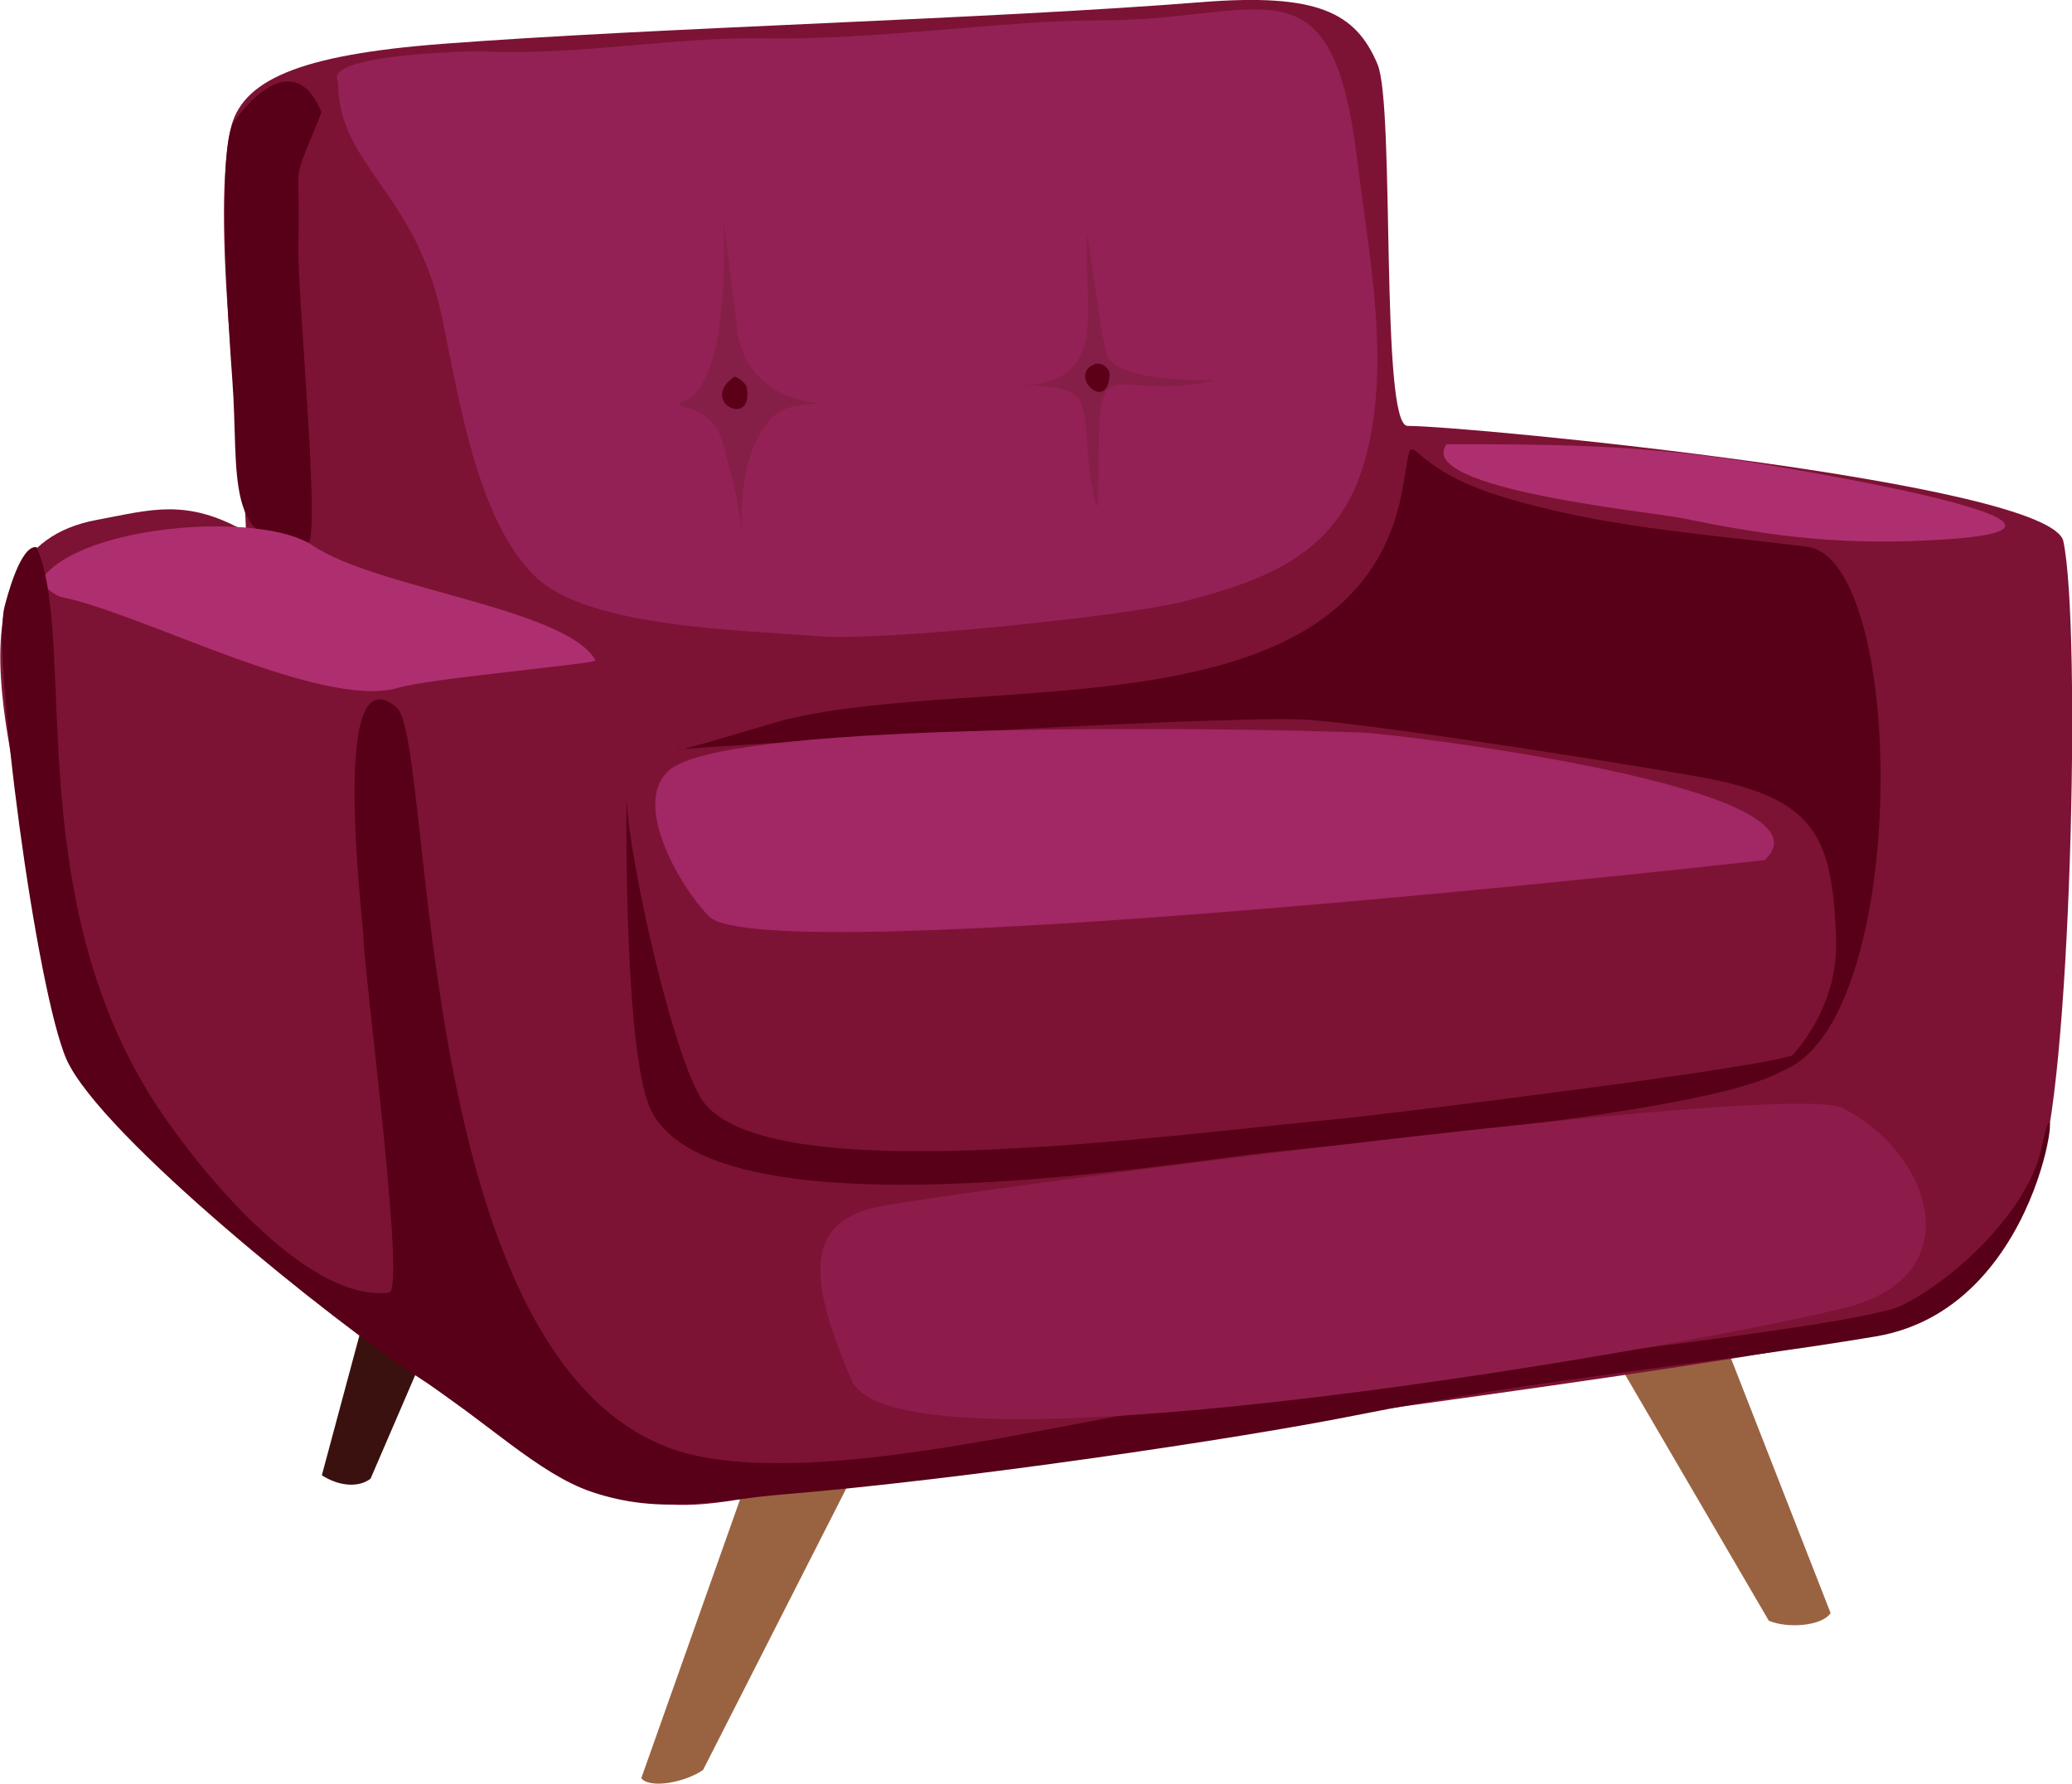 <?xml version="1.0" encoding="UTF-8"?><svg xmlns="http://www.w3.org/2000/svg" viewBox="0 0 60 51.65"><defs><style>.d{fill:#a22765;}.d,.e,.f,.g,.h,.i,.j,.k,.l,.m{fill-rule:evenodd;}.e{fill:#8d1c4b;}.f{fill:#3a110f;}.g{fill:#942155;}.h{fill:#ae2f6f;}.i{fill:#570017;}.j{fill:#7c1334;}.k{fill:#861f47;}.l{fill:#5b0017;}.m{fill:#996341;}</style></defs><g id="a"/><g id="b"><g id="c"><g><path class="m" d="M50.08,39.22l-3.2,.27,4.34,7.43c.53,.23,1.54,.16,1.79-.22l-2.93-7.49Z"/><path class="m" d="M21.5,43.25l3.2-.54-4.34,8.53c-.53,.37-1.55,.55-1.79,.24l2.92-8.24Z"/><path class="f" d="M12.12,39.61l-1.65-1.18-1.15,4.28c.46,.3,1.04,.38,1.41,.1l1.38-3.2Z"/><path class="j" d="M7.12,15.41c0-1.88-1.05-8.7-.45-11.64,.3-1.44,1.96-2.18,6.14-2.5C19.13,.79,28.55,.56,34.82,.06c3.33-.26,4.44,.3,5.07,1.8,.51,1.2,.07,10.47,.87,10.47,1.74,0,18.63,1.64,18.99,3.34,.53,2.5,.21,16.07-.73,18.27-1.57,3.65-2.19,3.81-6.02,4.87-2.22,.61-21.6,3.17-27.08,3.86-6.09,.77-6.27,1.96-11.18-1.01-2.11-1.27-7.23-5.34-8.96-7.03-2.81-2.74-4.49-3.65-4.81-9.17-.15-2.61-2.98-9.53,1.84-10.41,1.56-.29,2.58-.64,4.32,.35h0Z"/><path class="i" d="M9.31,3.25c-.93,2.32-.6,1.12-.67,3.84-.04,1.25,.59,7.82,.32,8.6-2.51,.26-2.03-1.97-2.23-4.66-.13-1.73-.44-6.72,.03-7.47,.45-.7,1.8-2.14,2.55-.31h0Z"/><path class="i" d="M19.64,21.69c-.23,.16,2.8-.79,3.17-.87,5.77-1.37,16.35,.52,17.77-6.49,.48-2.42-.3-.96,2.76,0,2.92,.93,5.97,1.12,8.99,1.5,2.96,.37,3,14.32-.95,15.24,0,.02,1.88-1.48,1.79-3.9-.11-2.8-.52-3.95-3.45-4.58-1.35-.29-10.26-1.69-12.01-1.76-2.63-.12-17.99,.82-18.06,.87h0Z"/><path class="g" d="M9.79,2.38c0,2.42,2.25,3.16,3.01,6.81,.5,2.38,1.02,5.9,2.72,7.52,1.54,1.47,6.01,1.53,8.21,1.71,1.74,.15,8.86-.58,10.52-1,2.59-.66,4.52-1.47,5.26-4.05,.8-2.79,.12-5.99-.21-8.76-.74-6.01-2.67-4.02-7.42-4.02-2.85,0-6.58,.58-9.66,.52-2.7-.05-5.43,.5-8.14,.38-.46-.02-4.77,.08-4.29,.88h0Z"/><path class="k" d="M20.95,6.4c-.02-.14,.29,4.63-1.15,5.22-.6,.25,.74-.07,1.11,1.15,0,.02,.55,1.77,.59,2.94,0,.13-.19-1.82,.43-3,.26-.49,.51-.88,1.21-.97,1.77-.22-1.36,.41-1.78-2.1,0-.05-.21-1.81-.41-3.24h0Z"/><path class="k" d="M31.49,6.76c-.18,1.97,.79,4.4-2.07,4.4,1.17,0,1.64,.12,1.83,.41,.3,.47,.12,1.48,.47,3.01,.1,.41,.1-.92,.1-1.4,0-3.18,.38-1.54,3.25-2.14,.55-.11-2.72,.16-3.02-.79-.15-.46-.56-3.5-.56-3.49h0Z"/><path class="l" d="M21.26,10.91c-1.05,.73,.6,1.52,.36,.29-.03-.13-.32-.32-.36-.29h0Z"/><path class="l" d="M31.68,10.55c-.76,.32,.4,1.43,.45,.3,.01-.2-.25-.39-.45-.3h0Z"/><path class="h" d="M1.19,16.79c1.11-1.62,6.38-2,7.86-1,1.86,1.26,7.33,1.81,8.2,3.33-.04,.1-4.8,.52-5.71,.79-2.2,.65-7.39-2.14-9.74-2.62-.22-.04-.66-.41-.6-.49h0Z"/><path class="h" d="M41.89,12.86c3.17,0,5.49,.02,8.62,.49,.47,.07,11.69,1.86,5.9,2.26-2.9,.2-4.99-.05-7.71-.61-.86-.18-7.76-.85-6.81-2.14h0Z"/><path class="d" d="M19.44,22.25c1.9-1.41,16.51-1.18,20.02-1.04,1.11,.05,13.91,1.6,11.64,3.69-.02,.01-28.97,3.25-30.57,1.63-.84-.85-2.31-3.36-1.09-4.28h0Z"/><path class="i" d="M18.14,22.9c-.05,1.36,1.22,7.27,2.13,8.85,1.59,2.78,13.14,1.15,18.64,.63,1.04-.1,12.77-1.53,13.12-1.88,.11,1.58-13.02,2.57-15.87,2.93-3.49,.44-16.1,2.38-17.41-1.54-.72-2.16-.6-9.19-.61-8.99h0Z"/><path class="i" d="M1.06,15.84c1.17,2.64-.45,9.84,3.28,15.86,1.18,1.9,4.48,6.04,6.93,5.72,.49-.06-.72-9.22-.74-10.21-.01-.55-1.01-8.44,.96-6.72,1.12,.98,.34,19.96,8.74,21.67,4.08,.83,11.03-1.13,15.33-1.7,2.81-.37,18.11-1.97,19.5-2.66,1.59-.78,3.71-2.8,4.07-4.62,.61-3.01,.34,4.64-4.81,5.51-4.63,.78-9.81,1.23-15.04,2.28-3.44,.69-11.38,1.86-16.55,2.29-1.98,.16-3.55,.62-5.6-.07-1.54-.52-3.08-2.07-5.08-3.36-2.33-1.51-9.11-6.93-10.12-9.15C1.05,28.69-.24,18.98,.13,17.57c.07-.27,.46-1.8,.93-1.73h0Z"/><path class="e" d="M25.37,34.95c1.7-.37,26.41-3.67,27.99-2.87,2.57,1.3,3.73,4.82,.14,5.76-3.96,1.03-27.54,5.24-28.85,2.1-1.05-2.5-1.57-4.49,.72-4.99h0Z"/></g></g></g></svg>